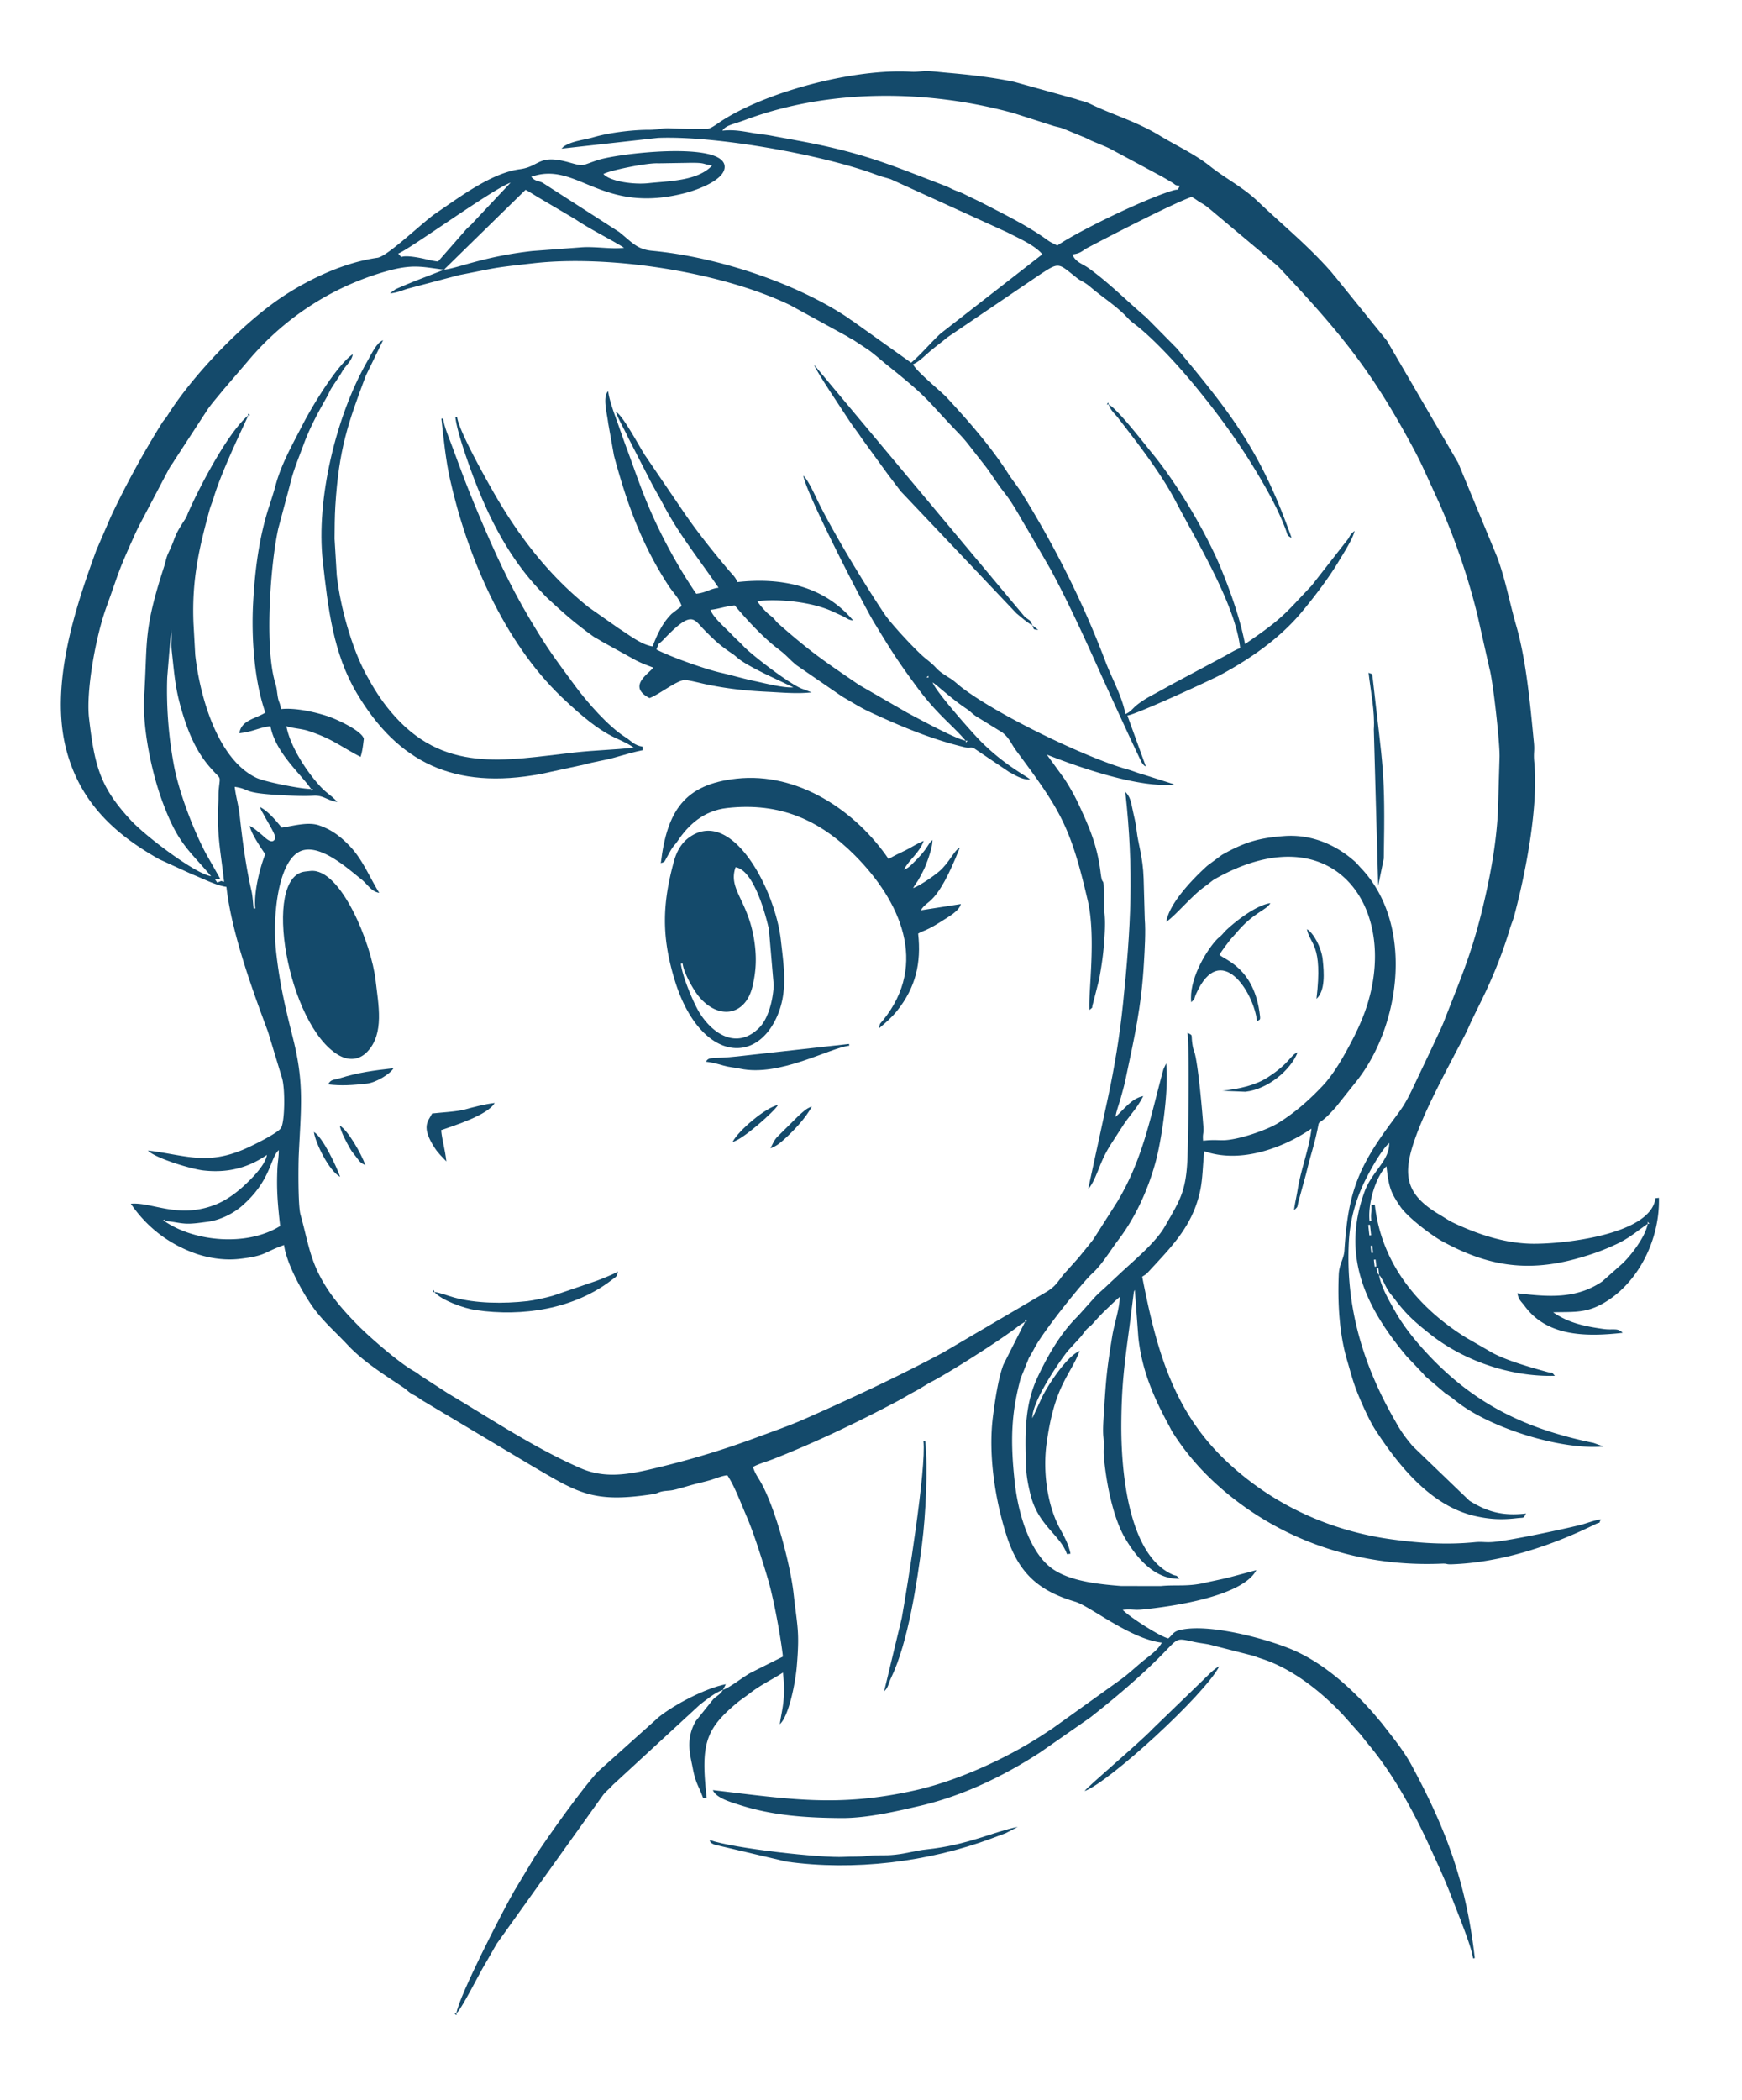 <?xml version="1.0" encoding="UTF-8"?> <svg xmlns="http://www.w3.org/2000/svg" width="317" height="382" fill="none"><path fill="#144A6B" fill-rule="evenodd" d="m186.548 240.443.318-.035-.307-.342zm64.418-8.474-.142-1.272-.318.036c.02.177.051.519.09.612.224.544.143.341.37.624m-.638-2.827-.318.036.142 1.272.318-.036zm49.506-6.488.318-.036-.306-.341zm-50.108 3.98-.317.035.142 1.272.317-.035zm-.425-3.817-.318.036.213 1.908.317-.036zm-219.345-.646-.035-.318-.341.306zm0 0c5.36 3.702 14.945 4.674 21.027.874-.464-4.161-.677-6.704-.497-10.536.047-1.016.274-2.209.244-3.28-1.604 1.474-1.4 5.597-6.773 10.228-1.434 1.236-3.797 2.521-6.248 2.828-1.315.165-2.756.405-4.042.318-1.448-.097-2.508-.465-3.71-.431zm26.646-78.639.036.318.341-.306zm-17.485 16.44.414.581c.967-.309.434-.356 1.247-.122-.68-6.096-1.323-8.276-1.045-14.45.044-.972.005-1.583.066-2.265.268-3 .594-1.533-1.831-4.414-2.11-2.506-3.465-5.49-4.529-8.83-1.5-4.704-1.62-6.951-2.159-11.814-.2-1.801.082-2.226-.134-4.162l-.712 8.701c-.191 5.119.226 10.766 1.215 16.038.921 4.907 3.482 11.596 5.776 15.968l2.646 4.663zm41.721-110.91c2.469-.275 7.314-2.426 16.042-3.4l8.626-.644c2.628-.252 5.539.352 8.053.072-1.584-1.095-6.202-3.375-8.874-5.206l-6.69-3.952c-.795-.47-1.596-1.006-2.357-1.4L81.302 48.564c-.695.662-.027.023-.465.498zm37.204-15.742c3.617-.403 8.919-.358 11.554-3.22-1.986-.236-.914-.544-4.55-.469l-5.281.084c-1.886-.13-8.915 1.297-9.957 1.948 1.253 1.363 5.551 1.957 8.234 1.657m-25.126-.095c-3.254 1.151-18.512 12.22-20.455 12.908 1.147 1.247-.386.046 3.493.704 1.412.239 2.403.582 3.752.742l4.78-5.449c.708-.876 1.061-.973 1.745-1.792zm.601-.388-.085.105c.006-.007.12-.077.085-.105m98.882 11.83c3.994-2.72 15.733-8.38 20.872-9.967 1.578-.488.77.242 1.421-.892-1.097-.165-.574-.112-1.498-.662-.67-.398-1.002-.594-1.577-.927l-9.728-5.226c-1.2-.56-2.117-.89-3.24-1.382-.632-.278-.956-.499-1.697-.776l-3.484-1.44c-.752-.278-1.217-.31-1.895-.53l-7.148-2.29c-15.584-4.288-33.527-4.488-48.862 1.26-2.06.772-3.53.95-4.097 1.938 2.444-.272 4.276.252 6.498.567.798.114 1.632.204 2.337.338 2.933.555 5.797 1.04 8.553 1.621 9.468 1.997 14.46 4.189 23.008 7.457.737.282 1.066.492 1.701.77.72.317 1.197.424 1.957.813 1.243.636 2.297 1.09 3.538 1.736 3.784 1.965 8.136 4.105 11.533 6.59.614.45 1.177.674 1.807 1.001zm107.435 177.986c-1.827 1.244-3.347 2.601-5.585 3.647-2.453 1.146-4.373 1.852-7.201 2.645-9.393 2.632-16.567 1.247-24.536-3.087-2.064-1.123-6.399-4.438-7.683-6.335-1.72-2.542-2.089-3.389-2.53-7.344-1.813 1.667-3.449 6.607-3.07 10.002l.318-.035c-.178-1.599.127-1.456-.001-2.898l.636-.071c1.203 10.787 7.967 18.809 16.599 24.172l4.96 2.855c2.688 1.394 6.707 2.536 9.756 3.378 1.438.397.587-.233 1.457.714-7.904.222-16.536-2.645-22.831-7.677-2.832-2.264-4.222-3.487-6.444-6.435-.528-.701-.841-.939-1.364-1.917-.282-.526-.342-.696-.566-1.104l-.361-.635c-.392-.607-.179-.28-.423-.559.272 2.027 1.966 4.925 2.881 6.544 1.629 2.884 3.719 5.436 5.928 7.804 8.563 9.18 17.942 13.671 30.221 16.19l1.8.647c-7.721.688-20.646-3.352-26.759-8.199-.849-.673-1.155-.916-2.015-1.465l-3.619-3.083c-.424-.433-.267-.371-.767-.852l-2.673-2.817c-7.436-8.904-11.925-18.186-7.653-29.929 1.352-3.717 4.574-5.653 4.484-8.871-1.65 1.517-4.063 6.041-4.904 7.957-1.321 3.009-2.249 6.261-2.442 10.214-.556 11.352 2.439 21.4 7.445 30.631.469.866.807 1.432 1.316 2.339.887 1.577 1.784 2.73 2.871 4.02l10.317 9.923c3.341 2.078 6.111 2.799 10.304 2.331-.551.961-.181.677-1.818.863-2.719.311-4.9.181-7.516-.42-8.039-1.846-13.901-9.226-18.132-15.731-1.14-1.753-2.994-5.916-3.723-8.027-.556-1.612-.834-2.755-1.348-4.474-1.509-5.051-1.744-10.825-1.543-15.673.081-1.96.931-2.838 1.03-4.391.589-9.25 1.954-14.122 7.483-21.827 2.917-4.067 3.218-3.96 5.426-8.699l3.485-7.353c.57-1.274 1.203-2.48 1.73-3.831 3.595-9.214 5.576-13.587 7.888-24.4.93-4.349 1.665-8.985 1.911-13.536l.297-9.901c.15-2.27-1.206-14.241-1.817-16.283l-2.228-9.897c-1.722-6.951-4.013-13.56-6.842-20.07l-2.848-6.223a62 62 0 0 0-1.885-3.802c-7.64-14.298-13.413-21.243-24.697-33.248L220.244 38.1c-.705-.57-.922-.758-1.662-1.183-.718-.413-1.018-.723-1.733-1.095-3.531 1.25-15.177 7.273-18.889 9.235-1.111.587-1.199 1.02-2.804 1.235.557 1.428 1.797 1.666 2.939 2.485 3.723 2.671 7.076 6.077 10.496 8.974l5.605 5.673c9.984 11.988 15.31 18.796 20.844 34.444-.913-.524-.661-.429-1.081-1.547-1.341-3.571-3.116-6.768-5.039-10.004-3.606-6.066-7.698-11.619-12.197-16.994-2.608-3.116-6.633-7.513-9.897-10.088-.62-.489-.988-.715-1.551-1.321-1.888-2.031-3.96-3.365-6.088-5.068-.56-.448-1.018-.887-1.593-1.27-.773-.514-.919-.447-1.734-1.092-3.381-2.674-3.049-2.885-6.828-.397l-16.663 11.304c-1.006.858-1.972 1.543-3.073 2.468-.924.777-2.106 2.006-3.144 2.412.469 1.2 5.129 4.96 6.154 6.072 4.021 4.366 7.959 8.828 11.205 13.886.862 1.343 1.667 2.233 2.562 3.682 5.971 9.664 11.025 19.717 15.083 30.417 1.157 3.051 2.995 6.245 3.648 9.57.985-.385 1.324-1.063 2.188-1.728a18 18 0 0 1 2.405-1.554c1.914-1.03 3.597-1.994 5.384-2.939l8.037-4.294c.963-.515 1.921-1.141 2.866-1.475-.894-8.019-7.958-19.482-11.712-26.662-2.709-5.183-6.853-10.496-10.47-15.168-.726-.94-1.341-1.321-1.761-2.508 1.656.86 6.572 7.254 7.795 8.73 4.674 5.64 10.079 14.773 12.757 21.368 1.747 4.3 3.364 8.865 4.274 13.498 6.993-4.761 7.247-5.508 12.102-10.605l6.689-8.558c.448-.799.416-.809 1.131-1.413-.197 1.305-2.219 4.426-2.992 5.72-1.701 2.847-4.486 6.499-6.694 9.133-3.939 4.699-9.219 8.373-14.546 11.257-1.857 1.006-15.415 7.254-17.099 7.479l3.359 9.268c-.124-.026-.222-.178-.236-.127s-.136-.119-.166-.155c-.431-.52-.135-.108-.421-.561l-1.828-3.874-2.441-5.282c-3.983-8.621-7.782-17.615-12.289-25.941l-4.137-7.145c-1.38-2.227-2.53-4.606-4.348-6.882-1.132-1.418-2.08-2.974-3.138-4.41l-3.294-4.214a26 26 0 0 0-1.658-1.913c-6.367-6.587-5.138-6.146-13.146-12.546-1.185-.948-2.705-2.347-3.906-3.087l-2.085-1.376c-.54-.337-.574-.281-1.182-.696L143.764 55.5c-12.94-6.2-33.18-9.125-46.637-7.611-7.885.886-6.264.734-13.604 2.161l-9.257 2.45c-1.229.37-1.878.724-3.25.877.05-.055.114-.224.15-.17l.763-.548c.386-.205.731-.341 1.156-.524.76-.33 1.717-.712 2.63-1.085l5.123-1.988c-4.04-.478-5.656-1.121-10.782.362-9.933 2.874-18.56 8.615-25.089 16.446l-4.423 5.154c-.923 1.155-1.842 2.174-2.69 3.355l-6.085 9.329c-.527.881-.708.964-1.203 1.935l-5.148 9.79a43 43 0 0 0-1.005 2.094c-3.125 6.938-2.623 6.209-5.09 13.022-1.873 5.171-3.7 15.13-3.122 20.099 1.018 8.749 2.002 12.572 7.683 18.663 2.694 2.887 11.64 9.66 14.526 10.095-4.15-4.915-6.012-5.884-8.855-13.565-1.99-5.378-3.687-13.518-3.316-19.336.641-10.059-.2-11.656 3.632-23.457.311-.957.332-1.535.809-2.54 1.479-3.118.755-2.614 2.982-6.017.407-.624.318-.632.597-1.261 2.234-5.044 7.282-14.594 10.9-17.648-.063.413-4.654 9.553-6.276 14.971-.274.913-.547 1.44-.773 2.28-1.757 6.524-3.242 12.383-2.9 20.564l.32 5.761c.854 7.652 4.084 18.989 11.11 22.341 1.595.761 8.334 2.079 9.963 2.033-1.934-2.84-6.43-6.523-7.39-11.411-2.159.24-3.008.979-5.654 1.275.36-2.389 2.89-2.597 4.734-3.749-2.03-5.736-2.553-13.658-2.24-19.748.338-6.53 1.164-12.33 2.894-17.675.413-1.275.85-2.593 1.213-3.956 1.033-3.885 3.147-7.547 4.965-11.094 1.663-3.245 6.194-10.77 9.076-12.733-.19 1.256-1.286 2.03-1.907 3.11-.61 1.063-1.294 1.975-1.973 3.059-.313.5-.52 1.055-.852 1.636-1.538 2.7-3.094 5.568-4.182 8.534-.957 2.612-1.933 4.837-2.547 7.523l-2.105 7.876c-1.445 6.607-2.5 21.532-.571 27.99.312 1.045.278 1.196.445 2.342.209 1.427.418 1.067.61 2.499 2.752-.307 6.491.624 8.523 1.296 1.579.522 6.21 2.64 6.569 4.104-.134 1.128-.262 2.321-.6 3.287-3.797-1.972-5.098-3.282-9.54-4.735-1.214-.397-2.885-.467-3.96-.843.748 3.809 3.731 8.319 6.247 11.029 1.106 1.192 2.121 1.688 3.017 2.749-1.716-.203-2.495-1.246-4.305-1.138-1.737.105-3.538.017-5.166-.059-8.188-.381-6.02-1.072-9.189-1.551.211 1.895.669 3.091.921 5.371.504 4.551 1.137 9.3 2.142 13.629.2.861.272 2.231.375 3.155l.318-.035c-.32-2.866.798-7.327 1.798-9.861-.74-1.087-2.547-3.718-2.83-5.158.842.437 1.411.973 2.19 1.608.502.409 1.938 2.009 2.455.666.204-.529-1.588-3.329-1.996-4.138-.328-.651-.485-.74-.777-1.565 1.571.816 2.847 2.427 3.96 3.745 1.972-.265 4.7-1.098 6.717-.432 2.359.78 4.01 2.067 5.66 3.792 2.38 2.49 3.562 5.616 5.367 8.506-1.463-.221-2.124-1.564-3.251-2.456-2.493-1.973-7.942-6.963-11.438-4.946-3.827 2.207-4.766 12.01-4.07 18.188.676 6.018 1.702 10.234 3.076 15.721 2.063 8.234 1.442 12.557 1.039 21.171-.077 1.649-.155 9.169.311 10.843 1.514 5.435 1.735 8.74 4.996 13.684 1.54 2.335 3.553 4.547 5.505 6.522 2.083 2.108 6.958 6.335 9.578 7.95.84.518.877.454 1.712 1.12l5.155 3.335c7.881 4.67 15.536 9.813 23.958 13.517 4.009 1.763 7.881 1.356 12.464.299 6.874-1.586 13.34-3.524 19.53-5.826 3.055-1.136 6.08-2.178 8.812-3.385 8.496-3.753 16.932-7.668 25.145-12.055l19.019-11.159c1.629-1.042 1.873-1.714 2.998-3.107l2.725-3.037c.951-1.191 1.778-2.15 2.693-3.351l4.4-6.911c4.688-7.88 5.966-15.315 8.348-24.033l.499-1.05c.518 4.64-.794 13.767-1.912 17.88-1.368 5.033-3.636 10.083-6.812 14.253-1.469 1.929-2.906 4.418-4.723 6.074-1.809 1.649-8.946 10.539-10.53 13.598-.399.769-.637 1.129-1.015 1.796l-1.504 3.723c-1.595 5.987-1.952 10.79-1.07 18.842.72 6.573 3.087 13.24 7.006 15.88 3.23 2.176 8.242 2.702 12.353 3.027l7.234.011c2.649-.271 4.843.143 7.951-.578 1.239-.287 3.652-.763 4.809-1.081l4.615-1.235c-2.456 4.729-15.097 6.609-20.786 7.161-1.612.156-1.762-.138-3.524.058 1.196 1.3 7.009 4.995 8.307 5.191.794-.67.854-1.216 2.092-1.514 5.275-1.273 15.662 1.594 20.128 3.432 5.813 2.394 10.921 6.985 15.029 11.641l1.637 1.938c1.921 2.501 3.893 4.843 5.431 7.701 6.004 11.158 9.878 21.008 11.437 34.98l-.318.035c-.235-2.102-2.956-8.678-3.782-10.851-1.326-3.489-2.864-6.782-4.391-10.09-2.829-6.129-6.425-12.629-10.696-17.785a37 37 0 0 1-1.44-1.823l-3.363-3.766c-4.013-4.262-9.28-8.462-14.975-10.257-.805-.254-.717-.27-1.356-.478l-7.937-2.03c-1.005-.207-1.73-.258-2.797-.487-3.638-.779-2.689-.811-6.597 3.051-3.882 3.835-8.034 7.326-12.336 10.707l-9.102 6.341c-6.687 4.332-14.091 7.916-21.894 9.729-3.877.901-9.511 2.241-14.209 2.216-6.565-.035-12.632-.465-18.646-2.403-1.376-.443-4.24-1.236-4.806-2.685 13.899 1.645 22.784 3.164 36.69.069 7.626-1.698 16.284-5.613 22.869-9.82.865-.552 1.331-.874 2.194-1.433l12.423-8.899c1.432-1.048 2.534-2.096 3.911-3.246 1.265-1.056 2.87-2.082 3.603-3.494-5.778-.683-13.04-6.647-15.767-7.455-6.558-1.943-10.248-5.1-12.461-11.953-2.096-6.494-3.383-14.772-2.506-21.668.384-3.023.979-7.039 1.904-9.486l3.962-7.841c-.489.333-.832.502-1.378.927-3.13 2.435-12.171 8.19-15.708 10.038-1.034.541-1.703 1.051-2.94 1.706-1.203.638-2.183 1.253-3.197 1.79-7.164 3.799-14.974 7.539-22.665 10.562-1.15.452-2.783.894-3.645 1.432.416 1.174.691 1.525 1.239 2.437 2.759 4.594 5.561 15.212 6.157 20.565.695 6.225 1.121 6.83.588 13.215-.252 3.034-1.435 9.051-3.086 10.569.17-1.437.533-2.757.675-4.385.153-1.772.108-3.028-.114-5.016-1.532 1.044-3.988 2.198-5.9 3.685-.971.756-1.69 1.184-2.616 1.964-5.629 4.735-6.442 7.468-5.362 17.151l-.636.071c-.798-2.257-1.359-2.615-1.916-5.577-.393-2.091-1.392-5.177.601-8.509l3.111-3.886c.752-.741 1.281-.845 1.8-1.749 1.445-.511 3.539-2.29 5.123-3.147l5.794-2.9c-.408-3.654-1.649-10.314-2.628-13.746a143 143 0 0 0-1.281-4.196c-.844-2.658-1.767-5.418-2.781-7.756-1.022-2.357-2.144-5.412-3.432-7.304-1.167.157-2.302.667-3.194.923-1.334.382-2.172.533-3.552.926-.942.269-2.47.736-3.252.877-.604.11-1.275.095-1.884.233-.934.212-.589.325-1.885.521-10.713 1.622-13.439-.304-21.702-5.13L77.078 254.91c-.564-.327-.585-.387-1.138-.751-.674-.443-.692-.32-1.376-.816-.436-.317-.615-.553-1.058-.85-3.418-2.287-7.354-4.719-10.257-7.826-2.049-2.193-4.262-4.106-6.07-6.54-1.737-2.341-4.99-7.925-5.487-11.618-3.79 1.34-3.19 1.95-8.094 2.516-3.077.356-6.13-.27-8.384-1.108-4.71-1.75-8.58-4.773-11.407-8.923 3.885-.345 8.644 2.831 15.416.155 2.037-.805 3.945-2.262 5.491-3.721 1.28-1.208 3.594-3.541 3.862-5.314-3.008 2.048-6.614 3.373-11.53 2.827-2.296-.254-8.88-2.269-10.133-3.631 6.615.783 10.567 2.741 17.485-.218 1.468-.628 6.175-2.938 6.743-3.88.7-1.161.768-7.093.193-9.06l-2.55-8.408c-2.926-7.828-6.657-18.117-7.58-26.394-2.06-.311-4.315-1.54-6.271-2.302l-5.94-2.716c-8.044-4.518-14.354-10.278-16.897-19.813-3.092-11.593 1.466-25.596 5.424-36.391l2.699-6.244a168 168 0 0 1 9.256-16.933c.337-.541.607-.734.943-1.274 4.646-7.462 14.055-17.22 21.424-21.983 4.766-3.08 10.822-5.944 16.859-6.801 1.832-.26 8.313-6.54 10.569-8.064 4.23-2.856 10.073-7.346 15.309-8.04 3.76-.5 3.286-2.853 9.077-1.213 2.739.776 2.091.53 5.143-.457 3.852-1.245 22.564-3.392 23.06 1.051.286 2.564-5.198 4.422-6.934 4.886-15.57 4.164-19.821-5.877-28.262-2.891.77.836 1.004.616 2.046 1.063l13.966 8.984c2.319 1.854 3.236 3.156 5.964 3.41 11.55 1.08 25.787 5.648 35.524 12.093.467.309.402.33.934.644l10.702 7.63c1.965-1.659 3.381-3.47 5.339-5.293L189.68 46.26c-1.44-1.706-4.329-2.913-6.374-3.986l-21.23-9.68c-.923-.298-1.552-.408-2.557-.786-9.744-3.667-29.393-7.164-39.819-6.719l-17.491 1.95c.051-.055.111-.227.146-.173.036.055.118-.137.157-.164 1.569-1.084 3.646-1.197 5.453-1.724 2.999-.878 7.302-1.38 10.306-1.363 1.267.007 2.351-.348 3.684-.26.894.06 6.455.159 6.877.074.708-.144 1.676-.905 2.339-1.34 8.466-5.545 24.567-9.666 34.647-9.036 1.184.074 2.111-.196 3.281-.117 1.193.082 2 .187 3.24.296 4.146.363 8.341.835 12.274 1.676l11.139 3.097c1.172.423 1.638.401 2.731.933 3.999 1.947 8.287 3.136 12.525 5.712 3.047 1.851 6.379 3.35 9.164 5.568 2.772 2.209 6.028 3.855 8.585 6.292 4.499 4.29 9.316 8.203 13.44 12.903.282.321.533.677.887 1.065l9.319 11.536 12.952 22.211 7.02 16.949c1.576 4.152 2.284 8.291 3.532 12.614 1.848 6.399 2.558 14.408 3.231 21.354.152 1.576-.105 1.778.064 3.527.787 8.199-1.636 20.382-3.618 27.814-.29 1.088-.526 1.49-.834 2.519-1.341 4.475-3.079 8.76-5.142 12.982-.849 1.738-1.643 3.289-2.415 5.021-.685 1.538-1.608 3.139-2.426 4.723-.889 1.719-1.679 3.196-2.547 4.916-1.64 3.249-3.261 6.532-4.528 9.996-2.498 6.833-2.217 10.541 4.342 14.383.758.443 1.646 1.056 2.361 1.395 4.33 2.055 9.121 3.689 14.017 3.846 5.468.175 22.038-1.542 22.835-8.274l.636-.071c.212 7.55-3.795 15.811-10.517 19.402-3.003 1.606-5.288 1.323-8.733 1.42 2.823 1.95 5.744 2.561 9.161 3.036 1.819.252 2.592-.274 3.492.704-6.869.767-13.775.624-17.829-4.875-.651-.883-1.076-1.044-1.328-2.325 5.651.669 10.701 1.077 15.436-2.146l3.61-3.198c1.66-1.528 4.328-5.081 4.661-7.282z" clip-rule="evenodd"></path><path fill="#144A6B" fill-rule="evenodd" d="m187.651 258.995-.084.106c.005-.007.12-.077.084-.106m18.86-24.321c-.163.335-.127.098-.22.693l-.766 6.05c-.933 6.93-1.429 10.736-1.475 17.65-.052 7.859 1.07 23.595 9.203 27.334 1.122.516.531-.099 1.374.818-4.514.126-7.734-3.762-9.83-7.272-2.056-3.443-3.376-9.258-3.904-14.713-.154-1.583.085-1.992-.104-3.849-.119-1.163-.005-2.775.071-3.998.413-6.592.512-7.981 1.555-14.399.333-2.044 1.392-5.192 1.341-7.04-.824.696-1.631 1.506-2.509 2.34-.869.827-1.571 1.592-2.346 2.47-.572.649-.609.512-1.165 1.096-.466.489-.675.905-1.128 1.416l-2.301 2.506c-1.69 2.114-6.527 9.276-6.444 12.23l1.563-3.386c1.081-2.431 4.736-7.94 7.054-8.845-1.844 4.678-4.582 6.234-6.036 16.901-.655 4.805.024 11.025 2.463 15.475.744 1.357 1.565 2.846 1.893 4.518l-.636.071c-1.265-3.576-5.271-5.19-6.656-10.881-.784-3.221-.805-4.342-.869-7.589-.094-4.835.104-9.284 2.139-13.643 1.859-3.983 4.234-8.121 7.376-11.195l3.175-3.545c.713-.745 1.414-1.305 2.173-2.029.794-.758 1.388-1.296 2.169-2.033 2.574-2.43 6.598-5.701 8.312-8.708 2.597-4.555 3.819-6.168 4.092-12.082.159-3.425.41-19.72.027-23.152 1.021.586.64.178.853 1.832.183 1.416.319 1.257.542 2.221.604 2.605 1.266 9.943 1.489 13.025.103 1.433-.176 1.135-.048 2.569 1.75-.195 2.301-.097 3.563-.091 2.646.013 8.02-1.827 10.14-3.151 3.085-1.926 5.543-4.118 7.97-6.664 2.225-2.334 4.09-5.752 5.565-8.587.435-.835.92-1.868 1.3-2.726 8.562-19.35-3.775-39.074-26.237-26.475-.534.3-.735.476-1.157.813-.526.42-.738.545-1.306.984-2.163 1.672-4.953 4.997-6.535 6.074.518-3.428 5.03-8.021 7.492-10.233l2.635-1.95c1.076-.606 1.995-1.087 3.104-1.574 2.438-1.072 4.674-1.586 8.224-1.85 4.925-.366 9.369 1.555 12.823 4.614.466.414.663.707 1.099 1.162 9.657 10.1 7.383 28.255-.545 38.54l-3.946 4.957c-4.909 5.582-1.848-.671-4.575 8.799-.294 1.022-.633 2.392-.873 3.358l-1.368 4.989c-.312 1.213-.032.923-.829 1.655.156-1.312.427-2.31.67-3.81.611-3.762 2.055-7.241 2.504-11.033-5.377 3.661-13.042 6.367-19.505 4.107-.278 2.357-.262 4.932-.754 7.219-1.38 6.411-5.192 10.132-9.289 14.59-.65.706-.494.506-1.255 1.025 2.478 12.604 5.366 24.025 15.075 33.326 8.36 8.008 18.947 12.916 30.438 14.469 4.948.668 9.785 1.012 14.947.507 1.603-.157 1.981.117 3.839-.089 3.382-.376 12.091-2.231 15.405-3.047 1.114-.273 2.527-.862 3.784-1.03-.668 1.163.262.255-1.049.9-7.993 3.934-17.055 6.951-26.054 7.278-1.273.046-.673-.163-1.94-.11-14.002.592-27.472-3.56-38.314-12.226-4.101-3.278-7.649-7.061-10.493-11.515-.427-.669-.435-.778-.827-1.502-2.741-5.056-4.864-9.913-5.513-15.935l-.639-8.622zM175.723 134.752l.036.318.341-.307zm-6.754-11.482-.035-.319-.342.307zm-24.595 1.777-5.037-2.396c-.874-.441-1.661-.834-2.46-1.271-.781-.427-1.777-.986-2.51-1.571-.408-.326-.638-.57-1.058-.851-2.272-1.512-3.261-2.444-5.18-4.392-1.93-1.959-2.176-3.679-7.353 1.758-1.105 1.16-.664.184-1.318 1.843 2.562 1.331 8.862 3.571 11.694 4.215 2.072.472 4.114 1.088 6.295 1.547 1.532.323 5.201 1.272 6.927 1.118m31.349 9.705c-2.444-2.896-5.169-4.728-8.931-9.846-3.756-5.109-4.638-6.6-7.746-11.691-1.776-2.907-12.433-23.57-12.851-26.687.946.87 2.28 3.945 2.865 5.113 2.863 5.717 8.336 14.782 11.973 20.175 1.11 1.646 5.744 6.681 7.475 8.044 2.623 2.067 1.294 1.639 4.401 3.554.78.481 1.379 1.107 2.133 1.681 6.727 5.124 22.763 12.827 30.114 14.873 1.113.31 1.618.589 2.761.895l5.542 1.763c.04.024.124.087.186.13-6.483.577-16.977-3.034-23.149-5.467l3.174 4.364a38.5 38.5 0 0 1 2.733 4.917c1.694 3.698 3.251 7.033 3.881 12.178.389 3.178.6-.321.568 4.777-.019 3.097.524 2.638.008 8.696-.182 2.132-.472 3.888-.847 5.986l-1.106 4.33c-.352 1.152.179.455-.651 1.218-.259-2.913 1.255-13.151-.311-19.905-3.148-13.571-4.993-16.488-12.992-27.236-.969-1.302-1.203-2.286-2.541-3.344l-4.85-2.992c-.62-.416-.975-.854-1.595-1.267-2.937-1.955-5.605-4.521-6.255-4.858.587 1.657 6.512 8.321 8.002 9.921 4.575 4.915 9.208 7.155 9.746 7.74-1.506.042-2.542-.693-3.831-1.368l-6.401-4.32c-.666-.272-.731.043-1.584-.16-6.113-1.449-11.829-3.86-17.443-6.473-1.308-.608-2.193-1.158-3.425-1.876-.626-.365-.987-.576-1.577-.925l-8.226-5.655c-1.182-.944-1.701-1.663-2.862-2.58-.547-.432-.898-.683-1.421-1.122-2.495-2.092-4.907-4.725-6.994-7.197-1.996.223-2.825.638-4.417.815.584 1.495 2.789 3.323 3.917 4.523.868.923 1.239 1.157 2.1 2.083 1.48 1.59 8.805 7.222 10.849 7.81l1.552.595c-2.678.299-5.526.014-8.027-.105-3.933-.189-7.503-.573-11.339-1.397-.851-.183-3.143-.777-3.766-.738-1.497.093-4.683 2.679-6.375 3.278-4.215-2.189.109-4.573.669-5.548-1.261-.497-1.971-.712-3.245-1.376l-6.229-3.441c-.715-.488-.875-.455-1.558-.951-3.348-2.426-5.234-4.107-8.16-6.824-.501-.465-.792-.814-1.27-1.312-6.24-6.515-10.124-14.665-13.101-23.11-.767-2.178-2.174-6.25-2.432-8.556l.319-.036c.272 2.446 5.045 10.922 6.421 13.349 4.625 8.154 10.13 15.379 17.482 21.256l5.566 3.909c1.726 1.073 4.014 2.926 6.099 3.24.857-2.173 1.751-4.214 3.465-5.92l1.833-1.433c-.545-1.54-1.571-2.421-2.465-3.802-4.882-7.54-7.518-14.895-9.855-23.548l-1.056-5.928c-.17-1.597-1.085-4.802.001-5.8.167 1.5 1.033 3.886 1.462 5.057.651 1.774 1.124 3.232 1.787 5.014 1.274 3.425 2.239 6.33 3.586 9.646 2.424 5.97 5.655 11.943 9.19 17.134 1.891-.211 2.327-.864 4.063-1.097-3.343-4.91-7.22-9.714-10.004-15.027-.758-1.446-1.419-2.541-2.242-4.081l-4.303-8.388c-.746-1.629-1.556-2.845-2.158-4.548 1.334.767 4.176 6.181 5.279 7.892l6.798 9.977c2.586 3.834 5.572 7.549 8.537 11.064.577.684 1.152 1.14 1.521 2.085 8.323-.929 15.881.848 21.064 6.987-.92-.139-.921-.281-1.75-.709-.673-.348-1.201-.556-1.899-.885-3.738-1.766-9.66-2.394-13.809-1.931.561.824 1.066 1.393 1.786 2.114.397.399.634.493 1.039.874.589.555.442.592 1.095 1.167 5.95 5.235 8.27 6.759 14.602 11.087l8.722 5.035c1.671.884 8.927 4.849 10.685 5.114zM137.398 172.192c.314 2.816.061 5.002-.44 7.179-1.275 5.535-6.319 6.255-9.902 1.773-.869-1.088-2.645-4.139-2.838-5.872l-.318.035c.269 2.413 2.408 7.404 3.471 9.066 2.59 4.05 6.926 6.472 10.779 2.614 1.735-1.737 2.529-5.189 2.648-7.733l-.877-10.219c-.656-2.92-2.811-10.769-6.063-11.26-1.474 4.216 2.613 6.109 3.54 14.417m4.7-1.169c.555 4.982 1.339 9.507-.804 14.132-4.141 8.937-14.137 7.253-18.467-6.693-2.494-8.031-2.31-14.054-.173-21.821.448-1.63 1.302-3.221 2.675-4.235 7.801-5.756 15.743 9.422 16.769 18.617" clip-rule="evenodd"></path><path fill="#144A6B" fill-rule="evenodd" d="M61.286 104.694c.627 5.628 2.682 13.105 5.323 17.983 1.38 2.548 2.717 4.673 4.454 6.751 9.563 11.443 20.79 8.885 33.42 7.476 4.039-.451 6.937-.452 10.848-.888-3.172-2.192-4.789-1.208-13.178-9.244-10.475-10.035-17.108-25.548-20.252-39.535-.777-3.459-1.147-7.183-1.58-11.069l.317-.035c.154 1.38 1.046 3.48 1.486 4.664.56 1.504 1.058 2.833 1.655 4.453 1.116 3.021 2.241 5.776 3.474 8.7 2.695 6.392 5.509 12.53 9.019 18.435 3.436 5.781 4.475 7.086 8.36 12.373 2.111 2.872 6.068 7.447 9.266 9.426.864.535 1.49 1.423 3.023 1.655l.071.636c-1.457.286-3.548.879-5.19 1.355-1.826.528-3.499.703-5.338 1.237l-7.984 1.729c-15.942 2.998-26.106-2.208-33.513-14.614-4.329-7.251-5.264-15.464-6.227-24.101-1.248-11.189 2.412-26.365 8.005-36.183.987-1.733 1.776-3.537 2.967-4.001l-3.147 6.464c-3.22 8.599-4.893 13.29-5.54 23.67-.12 1.931-.132 4.195-.142 5.97zM68.354 178.376c.48 4.31 1.655 9.655-1.525 12.975-1.543 1.611-3.5 1.618-5.255.582-9.235-5.45-13.985-32.491-6.056-33.376l.954-.106c5.57-.622 11.148 13.348 11.882 19.925M161.704 156.279c.902-.564 2.136-1.13 3.087-1.588 1.13-.544 2.165-1.297 3.307-1.702-.965 2.447-2.559 3.224-3.602 5.232.74-.289.985-.543 1.546-1.081 2.98-2.864 2.643-3.481 3.646-4.328.035 1.249-.836 3.664-1.29 4.763-.325.789-.632 1.306-1.033 2.07-.504.959-.776 1.103-1.207 1.933 1.237-.437 3.921-2.317 4.813-3.105 1.864-1.645 2.636-3.759 3.7-4.284-4.276 10.844-5.891 9.316-7.098 11.417l7.279-1.134c-.31 1.288-2.339 2.372-3.413 3.065-2.884 1.862-3.483 1.763-4.359 2.31.598 5.354-.461 9.822-3.826 14.032-1.004 1.256-2.077 2.175-3.269 3.181.157-1.038.068-.657.715-1.457 8.311-10.281 3.125-21.685-5.131-29.985-6.373-6.407-13.631-9.691-23.236-8.619-4.296.479-7.075 3.077-9.067 6.077-.255.385-.429.521-.708.883-.428.556-.594.933-.953 1.555-.882 1.53-.484 1.187-1.353 1.526 1.141-9.645 4.405-14.337 13.74-15.378 11.276-1.258 21.79 5.92 27.712 14.618zM131.556 307.433c-1.567.554-3.028 1.818-4.215 2.715l-15.824 14.581c-.685.819-1.037.917-1.745 1.792l-19.377 27.093c-.857 1.45-1.515 2.699-2.4 4.166-.771 1.28-4.005 7.729-4.933 8.513.35-2.96 8.543-18.888 10.526-22.293.475-.816.834-1.385 1.29-2.155l2.475-4.105c2.567-3.898 8.766-12.615 11.472-15.452l11.107-9.951c2.798-2.229 8.389-5.188 12.154-5.929l-.53 1.026zM202.999 203.19c1.431-1.208 2.841-3.349 5.052-3.783-1.365 2.627-2.42 3.29-4.102 5.991-1.304 2.094-2.534 3.623-3.647 6.354-.533 1.312-1.432 3.772-2.279 4.551l3.587-16.541c1.182-5.531 2.137-11.172 2.758-17.203 1.416-13.757 2.021-24.022.407-38.49.834.767 1.04 1.78 1.301 3.084.311 1.555.595 2.349.782 4.096.228 2.129 1.131 4.664 1.254 8.544l.207 7.385c.194 2.359-.015 5.603-.152 7.99-.462 8.1-1.742 13.589-3.377 21.343-.234 1.109-.563 2.252-.873 3.357-.279.991-.804 2.36-.918 3.322M187.871 113.755c-1.09-.566-1.899-1.355-2.904-2.166l-21.059-22.216c-.82-1.096-1.542-2.003-2.398-3.16l-4.693-6.452c-.819-1.28-1.384-1.86-2.172-3.08-1.39-2.152-6.045-9.004-6.515-10.332l38.356 45.876c.869.709.957.435 1.384 1.53zM162.914 337.422c2.396-.267 3.602-.742 5.686-.96 7.538-.79 12.183-3.233 16.61-4.104l-2.19 1.147c-.92.335-1.731.642-2.473.92-11.622 4.354-25.231 5.982-37.463 4.249l-12.432-2.929c-.376-.098-.642-.116-.928-.289-.625-.378-.26-.028-.594-.706 4.398 1.538 20.284 3.302 24.49 3.064 1.605-.091 2.464.042 4.495-.187 1.82-.206 2.676.031 4.799-.206zM221.928 173.709c.825.899 6.376 2.317 7.355 11.093.1.896-.073.605-.53 1.025-.611-5.475-6.705-14.756-11.062-5.076-.514 1.142-.083.815-.919 1.583-.442-3.96 2.495-8.997 4.46-11.208.526-.592.526-.464 1.005-.936.408-.403.456-.551.925-.998 1.778-1.694 5.518-4.552 8.02-4.887-.779 1.358-3.031 1.615-6.23 5.448l-1.06 1.181c-.602.812-1.538 1.955-1.964 2.775M79.047 235.049c1.03.122 2.397.668 3.552.992 3.938 1.103 8.977 1.164 13.384.668 1.157-.13 3.379-.62 4.589-.967l8.125-2.775c.976-.384 2.866-1.096 3.743-1.643-.151.997-.315.909-1.048 1.479-6.898 5.361-16.328 6.789-24.836 5.535-2.178-.321-6.247-1.793-7.51-3.289zM160.887 307.703l3.217-13.36c1.02-5.711 4.49-27.237 3.937-32.194l.318-.035c.543 4.872.074 13.776-.561 18.67-.898 6.92-2.511 17.979-5.641 24.458-.527 1.093-.445 1.703-1.27 2.461M154.509 189.924l.036.318c-3.58.399-12.668 5.709-19.856 4.183-1.089-.231-1.93-.25-3.025-.564-1.138-.326-2.013-.57-3.197-.71.582-1.015 1.214-.457 5.689-.957zM249.787 123.27c1.899 17.015 2.305 16.533 2.03 32.906l-1.024 4.976-.79-28.44c.22-3.202-.587-6.994-.959-10.326.578.313.642-.025.743.883zM80.271 205.611c.236 2.115.688 3.284.956 5.689l-1.098-1.162c-.369-.435-.635-.702-1.008-1.276-2.553-3.928-1.222-4.854-.477-6.289 1.637-.183 4.502-.336 5.967-.734 1.452-.395 3.602-.978 5.41-1.179-1.275 2.222-7.415 4.125-9.75 4.951M197.364 325.851c.409-.713 10.245-9.017 12.343-11.28l8.86-8.561c.827-.786 2.399-2.501 3.311-2.857-2.744 5.284-20.165 21.16-24.514 22.698M66.768 197.136c-2.636.294-4.675.428-7.068.145.565-.983.986-.755 2.205-1.135 3.28-1.025 6.11-1.403 9.703-1.804-.59 1.027-3.144 2.605-4.84 2.794M226.638 198.621l-4.205-.175c3.262-.364 6.083-1.041 8.216-2.413 4.196-2.699 4.087-4.042 5.492-4.59-1.314 3.334-5.495 6.73-9.503 7.177zM240.692 174.514c.282 2.524.478 5.733-1.127 7.209 1.187-10.031-1.171-9.801-1.738-12.685 1.239.711 2.632 3.387 2.865 5.476M140.206 208.907c.394-.759.654-1.5 1.305-2.143l3.884-3.848c.808-.682 1.239-1.223 2.334-1.61-1.07 2.061-3.33 4.461-5.113 6.051-.708.633-1.351 1.175-2.41 1.55M133.314 207.744c1.107-2.131 6.059-6.285 8.267-6.718-.55 1.059-6.454 6.361-8.267 6.718M61.899 214.1c-2-1.038-4.505-6.152-4.775-8.161 1.607.923 4.099 6.251 4.775 8.161M66.492 211.978c-.853-.443-.914-.464-1.547-1.326-.538-.731-.819-.955-1.244-1.705-.63-1.111-1.627-2.908-1.876-4.176 1.515.871 3.939 5.148 4.668 7.207M188.931 114.603c-.986-.149-.698.082-1.06-.848zM45.158 75.582l-.035-.318.4.224zM83.063 366.293l.035.318-.4-.224zM201.741 73.57l-.318.035.223-.4z" clip-rule="evenodd"></path><path fill="#144A6B" fill-rule="evenodd" d="m79.047 235.049-.318.035.224-.401zM148.13 66.35l-.435-.58zM188.931 114.603l.435.579zM146.195 86.528l-.435-.58z" clip-rule="evenodd"></path></svg> 